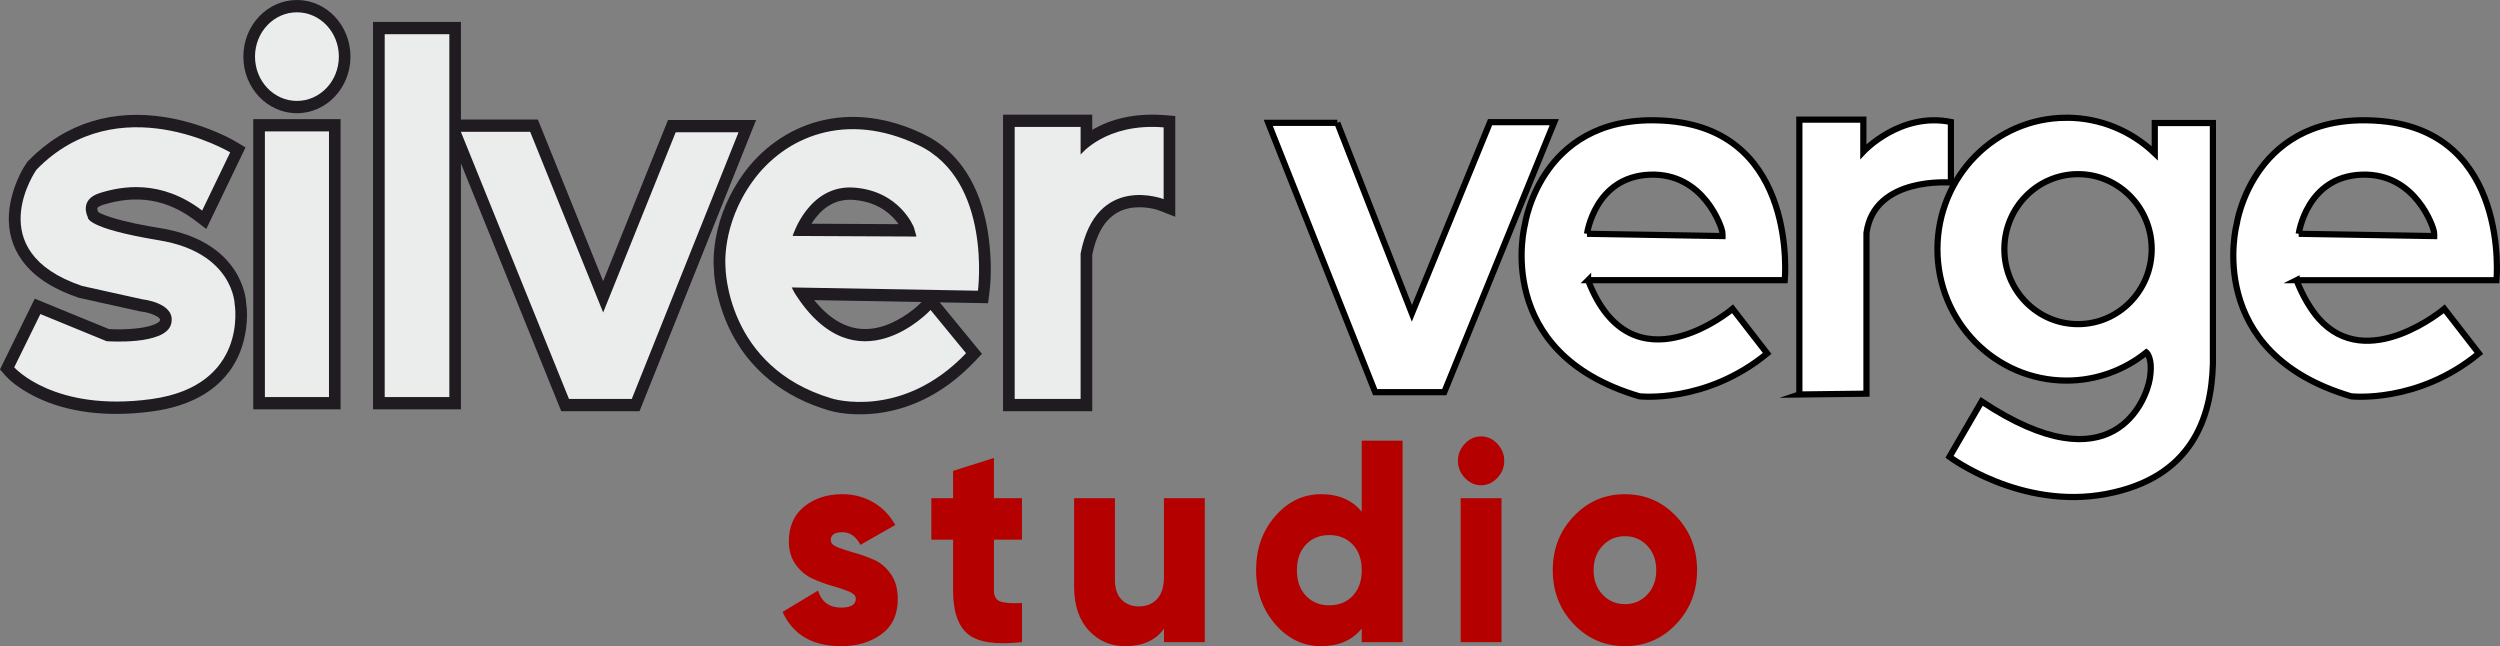<?xml version="1.0" encoding="UTF-8"?>
<!DOCTYPE svg PUBLIC "-//W3C//DTD SVG 1.1//EN" "http://www.w3.org/Graphics/SVG/1.1/DTD/svg11.dtd">
<!-- Creator: CorelDRAW -->
<svg xmlns="http://www.w3.org/2000/svg" xml:space="preserve" width="30.757mm" height="7.95mm" version="1.1" style="shape-rendering:geometricPrecision; text-rendering:geometricPrecision; image-rendering:optimizeQuality; fill-rule:evenodd; clip-rule:evenodd"
viewBox="0 0 4156.9 1074.43"
 xmlns:xlink="http://www.w3.org/1999/xlink"
 xmlns:xodm="http://www.corel.com/coreldraw/odm/2003">
 <rect x="0" y="0" width="4156.9" height="1074.43" fill="#808080" stroke="none"/>
 <defs>
  <style type="text/css">
   <![CDATA[
    .str0 {stroke:black;stroke-width:10.3;stroke-miterlimit:22.926}
    .fil2 {fill:white}
    .fil0 {fill:#1F1B20}
    .fil1 {fill:#EBECEC}
    .fil3 {fill:#B50000;fill-rule:nonzero}
   ]]>
  </style>
 </defs>
 <g id="Katman_x0020_1">
  <path class="fil0" d="M766.5 198.69l127.8 0 108.59 268.76 107.86 -267.95 146.46 0 -193.86 484.26 -130.1 0 -166.82 -412.13 0 408.98 -146.17 0 0 -644.16 146.17 0 0 162.22 0.05 0.01zm-585.14 348.43c14.42,0.92 30.14,0.54 44.26,-0.92 10.1,-1.03 21.5,-2.82 30.95,-6.73 1.61,-0.65 8.65,-4.01 9.18,-6.04 0.34,-1.3 0.65,-2.3 -0.11,-3.41 -1.84,-2.57 -6.23,-4.89 -8.99,-6.16 -6.27,-2.82 -15.03,-5.16 -21.88,-5.85l-1.07 -0.11 -102.22 -22.68 -0.96 -0.31c-34.65,-11.7 -70.77,-30.33 -93.48,-61.43 -16.49,-22.57 -23.83,-48.88 -22.22,-77.27 1.61,-28.57 13.81,-63.03 30.1,-86.25l0.96 -1.34 1.11 -1.15c62.89,-64.49 142.68,-86.29 228.06,-72.6 28.3,4.55 56.39,12.81 83.01,23.99 11.29,4.74 23.45,10.33 34.04,16.64l16.14 9.64 -65.22 135.53 -18.33 -13.92c-47.44,-36.11 -97.96,-43.41 -153.24,-26.21 -1.61,0.5 -9.34,3.28 -9.68,5.77 -0.19,1.38 0.42,3.72 1.03,5.01l0.88 1.61c5.39,3.26 16.18,6.88 20.35,8.23 26.54,8.49 55.97,13.77 83.31,18.29 46.4,7.65 94.3,27 122.22,69.08 9.87,14.88 18.89,36.68 19.77,55.47 3.97,25.48 -0.73,57.53 -9.95,80.82 -25.1,63.49 -84.27,90.77 -145.44,99.11 -61.05,8.34 -126.69,5.77 -184.29,-19.16 -19.35,-8.38 -45.75,-23.41 -60.36,-39.98l-9.3 -10.56 57.8 -117.62 123.37 50.57 0.19 -0.05zm239.72 -349.04l145.25 0 0 482.55 -145.25 0 0 -482.55zm72.6 -198.08c49.2,0 89.05,42.15 89.05,94.13 0,51.98 -39.9,94.11 -89.05,94.11 -49.15,0 -89.05,-42.15 -89.05,-94.11 0,-51.98 39.9,-94.13 89.05,-94.13zm1068.79 502.71l70.27 85.61 -12.85 13.46c-44.45,46.63 -99.3,78 -161.93,85.46 -24.37,2.91 -56.01,2.34 -79.94,-4.89 -72.68,-21.42 -133.04,-66.25 -166.7,-138.85 -12.73,-27.46 -23.99,-66.6 -24.37,-97.93 -1.42,-15.38 0.54,-34.54 3.18,-49.34 6.96,-39.1 23.1,-75.55 45.87,-107.15 30.56,-42.38 73.67,-73.02 122.45,-86.65 59.9,-16.76 121.49,-6.23 177.22,20.65 61.7,29.76 93.98,89.2 106.04,157.37 5.66,32.06 7.73,73.02 3.49,105.73l-2.34 17.98 -80.4 -1.42 0.01 -0.01zm-208.66 -3.68c28.46,35.38 65.33,57.8 112.5,43.95 22.3,-6.54 49.3,-23.18 66.1,-40.82l-178.6 -3.14zm462.27 -283.1c1.65,-1 3.28,-1.92 4.89,-2.76 35.34,-19.27 76.01,-24.94 115.37,-21.76l17.87 1.46 0 167.57 -26.04 -10.18c-14.11,-5.51 -34.88,-7.04 -49.49,-4.28 -38.14,7.19 -55.05,40.69 -62.55,77.77l0 259.99 -148.3 0 0 -493.14 148.3 0 0 25.29 -0.04 0.04zm-466.87 156.07l144.9 0.69c-3.05,-4.24 -6.42,-8.26 -9.22,-11.14 -17.93,-18.52 -41.09,-27.38 -65.87,-29.22 -26.04,-1.95 -47.05,9.41 -63.31,30.41 -2.11,2.72 -4.32,5.85 -6.46,9.26l-0.04 0z"/>
  <path class="fil1" d="M67.14 522.23l-43.49 88.55c0,0 66.06,74.94 228.01,52.79 161.95,-22.15 138.58,-157.56 138.58,-157.56 0,0 -1.61,-85.98 -125.69,-106.46 -124.08,-20.46 -118.43,-38.33 -118.43,-38.33 0,0 -15.91,-29.15 20.04,-40.36 35.92,-11.2 100.9,-23.37 169.99,29.22l46.59 -96.78c0,0 -185.98,-110.85 -322.16,28.84 0,0 -95.01,135.57 75.97,193.32l100.19 22.22c0,0 57.45,5.93 47.67,41.46 -9.83,35.53 -107.18,28.15 -107.18,28.15l-110.01 -45.1 -0.08 0.03zm373.3 -303.73l106.57 0 0 441.69 -106.57 0 0 -441.69zm199.21 -161.61l107.49 0 0 603.3 -107.49 0 0 -603.3zm-145.94 -36.45c38.52,0 69.74,32.98 69.74,73.67 0,40.69 -31.22,73.67 -69.74,73.67 -38.52,0 -69.7,-32.98 -69.7,-73.67 0,-40.69 31.22,-73.67 69.7,-73.67zm1132.37 462.92c0,0 23.76,-182.81 -98.38,-241.72 -122.14,-58.91 -223.81,-13 -276.25,59.79 -52.48,72.79 -45.1,142.95 -45.1,142.95 0,0 0.73,166.28 176.99,218.27 0,0 116.41,36.38 222.97,-75.36l-59.02 -71.91c0,0 -123.79,134.3 -226.26,-28.61l-4.62 -8.84 309.69 5.43 -0.03 0zm-308.12 -91.08c0,0 26.4,-86.02 102.4,-80.33 76.01,5.7 99.19,66.1 99.19,66.1l4.32 15.26 -205.9 -1 -0.01 -0.03zm369.21 -181.2l109.59 0 0 45.98c0,0 41.82,-53.09 138.08,-45.29l0 119.31c0,0 -112.19,-43.84 -138.08,90.58l0 241.68 -109.59 0 0 -452.24 0 -0.01zm-805.63 8.03l-115.26 0 179.78 444.18 104.47 0 177.49 -443.38 -104.5 0 -120.61 299.63 -121.41 -300.47 0.03 0.04z"/>
  <path class="fil2 str0" d="M2223.63 204.23l-114.84 0 177.83 447.81 114.84 0 182.89 -448.92 -106.69 0 -130.06 317.92 -123.97 -316.8 0 -0.01zm416.94 261.65l327.09 0c0,0 22.95,-244.88 -190.87,-264.51 -213.82,-19.62 -241.22,171.83 -241.22,171.83 0,0 -56.24,212.99 190.35,285.74 0,0 110.24,12.7 212.45,-71.31l-57.45 -74.13c0,0 -167.57,141.53 -240.34,-47.59l0 -0.04zm-1.72 -77.16c0,0 12.77,-94.55 104.01,-98.27 91.23,-3.68 120.26,89.05 120.84,94.59 0.57,5.51 0.5,7.46 0.5,7.46l-225.38 -3.78 0.03 0zm353.06 267.18l0 -457.03 106.38 0 0 53.21c0,0 61.55,-66.33 145.59,-49.3l0 100.8c0,0 -127.65,-11.06 -140.38,83.89l0 267.11 -111.62 1.34 0.04 -0.01zm444.19 -460.16c56.76,0 108.41,22.45 146.77,59.1l0 -50.26 96.66 0 0 392.28c0.08,2.64 0.08,5.35 0,8.15 -2.49,90.31 -35.19,189.5 -177.52,216.35 -142.3,26.85 -260.49,-61.78 -260.49,-61.78l53.52 -92.11c218.57,145.04 273.66,-2.34 279.51,-37.49 5.85,-35.11 -5.7,-43.99 -5.7,-43.99l0 0c-36.53,29.3 -82.62,46.82 -132.73,46.82 -118.54,0 -214.63,-97.85 -214.63,-218.53 0,-120.69 96.09,-218.5 214.63,-218.5l-0.01 -0.04zm19.16 93.8c67.67,0 122.49,55.84 122.49,124.7 0,68.89 -54.86,124.7 -122.49,124.7 -67.67,0 -122.49,-55.84 -122.49,-124.7 0,-68.86 54.86,-124.7 122.49,-124.7zm363.34 176.35l332.45 0c0,0 22.95,-244.88 -190.87,-264.51 -213.82,-19.62 -241.22,171.83 -241.22,171.83 0,0 -56.24,212.99 190.35,285.74 0,0 110.24,12.7 212.45,-71.31l-57.45 -74.13c0,0 -127.91,107.86 -208.89,16.07 -13.04,-14.76 -26.71,-37.45 -36.8,-63.66l0 -0.04zm3.64 -77.16c0,0 12.77,-94.55 104.01,-98.27 91.23,-3.68 120.26,89.05 120.84,94.59 0.57,5.51 0.5,7.46 0.5,7.46l-225.38 -3.78 0.03 0z"/>
  <path class="fil3" d="M1381.4 898.31c0,4.78 3.82,8.72 11.56,11.74 7.69,3.03 16.99,6.04 27.84,9.11 10.87,3.03 21.73,6.92 32.59,11.7 10.87,4.78 20.16,12.66 27.84,23.68 7.69,11.01 11.56,24.79 11.56,41.38 0,25.85 -9.07,45.37 -27.17,58.64 -18.1,13.23 -40.44,19.85 -67.02,19.85 -47.7,0 -80.13,-18.98 -97.35,-56.95l58.87 -35.42c6.04,18.83 18.85,28.23 38.48,28.23 16.3,0 24.45,-4.93 24.45,-14.84 0,-4.78 -3.87,-8.76 -11.56,-11.97 -7.69,-3.18 -16.99,-6.31 -27.84,-9.34 -10.87,-3.03 -21.73,-7 -32.59,-11.97 -10.87,-4.93 -20.16,-12.66 -27.84,-23.22 -7.69,-10.51 -11.56,-23.45 -11.56,-38.75 0,-24.87 8.53,-44.18 25.56,-57.91 17.06,-13.73 38.1,-20.58 63.16,-20.58 18.71,0 35.76,4.39 51.14,13.16 15.38,8.76 27.77,21.46 37.14,38.06l-57.95 33.02c-7.23,-14.04 -17.37,-21.04 -30.33,-21.04 -12.66,0 -19.02,4.47 -19.02,13.39l0.04 0.03zm317.94 -0.96l-46.63 0 0 84.69c0,9.57 3.64,15.61 10.87,18.16 7.23,2.57 19.16,3.37 35.76,2.41l0 65.06c-43.15,4.78 -73.02,0.42 -89.66,-13.16 -16.6,-13.58 -24.91,-37.72 -24.91,-72.48l0 -84.69 -36.22 0 0 -68.93 36.22 0 0 -45.44 67.9 -21.53 0 66.98 46.63 0 0 68.93 0.04 0zm236.06 -68.93l67.9 0 0 239.26 -67.9 0 0 -22.49c-13.58,19.48 -35.15,29.19 -64.76,29.19 -24.14,0 -44.29,-8.76 -60.44,-26.31 -16.14,-17.56 -24.22,-41.78 -24.22,-72.75l0 -146.92 67.9 0 0 136.37c0,14.04 3.68,24.79 11.1,32.29 7.42,7.5 16.83,11.24 28.3,11.24 12.96,0 23.26,-4.14 30.79,-12.43 7.54,-8.3 11.33,-20.58 11.33,-36.84l0 -130.62 0.01 0.03zm328.85 -95.7l67.9 0 0 334.97 -67.9 0 0 -22.49c-15.99,19.48 -38.48,29.19 -67.44,29.19 -29.87,0 -55.39,-12.2 -76.51,-36.61 -21.11,-24.41 -31.71,-54.32 -31.71,-89.7 0,-35.42 10.56,-65.33 31.71,-89.74 21.15,-24.41 46.63,-36.61 76.51,-36.61 28.99,0 51.45,9.72 67.44,29.19l0 -118.2zm-92.81 257.92c9.95,10.51 22.95,15.8 38.94,15.8 15.99,0 28.99,-5.24 38.94,-15.8 9.95,-10.51 14.92,-24.71 14.92,-42.57 0,-17.87 -4.97,-32.06 -14.92,-42.57 -9.95,-10.51 -22.95,-15.8 -38.94,-15.8 -15.99,0 -28.99,5.28 -38.94,15.8 -9.95,10.51 -14.96,24.71 -14.96,42.57 0,17.87 4.97,32.06 14.96,42.57zm318.19 -195.96c-7.69,8.15 -16.68,12.2 -26.94,12.2 -10.26,0 -19.25,-4.05 -26.94,-12.2 -7.69,-8.15 -11.56,-17.64 -11.56,-28.46 0,-10.83 3.82,-20.31 11.56,-28.46 7.69,-8.15 16.68,-12.2 26.94,-12.2 10.26,0 19.25,4.05 26.94,12.2 7.69,8.15 11.56,17.64 11.56,28.46 0,10.87 -3.87,20.35 -11.56,28.46zm-60.9 272.99l0 -239.26 67.9 0 0 239.26 -67.9 0zm358.26 -29.91c-23.26,24.41 -51.6,36.61 -85.11,36.61 -33.5,0 -61.89,-12.2 -85.11,-36.61 -23.26,-24.41 -34.88,-54.32 -34.88,-89.7 0,-35.42 11.62,-65.33 34.88,-89.74 23.22,-24.41 51.6,-36.61 85.11,-36.61 33.5,0 61.86,12.2 85.11,36.61 23.22,24.41 34.84,54.32 34.84,89.74 0,35.42 -11.62,65.33 -34.84,89.7zm-122.24 -49.03c9.95,10.51 22.34,15.8 37.14,15.8 14.8,0 27.17,-5.28 37.14,-15.8 9.95,-10.51 14.92,-24.1 14.92,-40.67 0,-16.6 -4.97,-30.14 -14.92,-40.67 -9.95,-10.51 -22.34,-15.8 -37.14,-15.8 -14.8,0 -27.17,5.24 -37.14,15.8 -9.95,10.51 -14.96,24.1 -14.96,40.67 0,16.6 4.97,30.14 14.96,40.67z"/>
 </g>
</svg>
